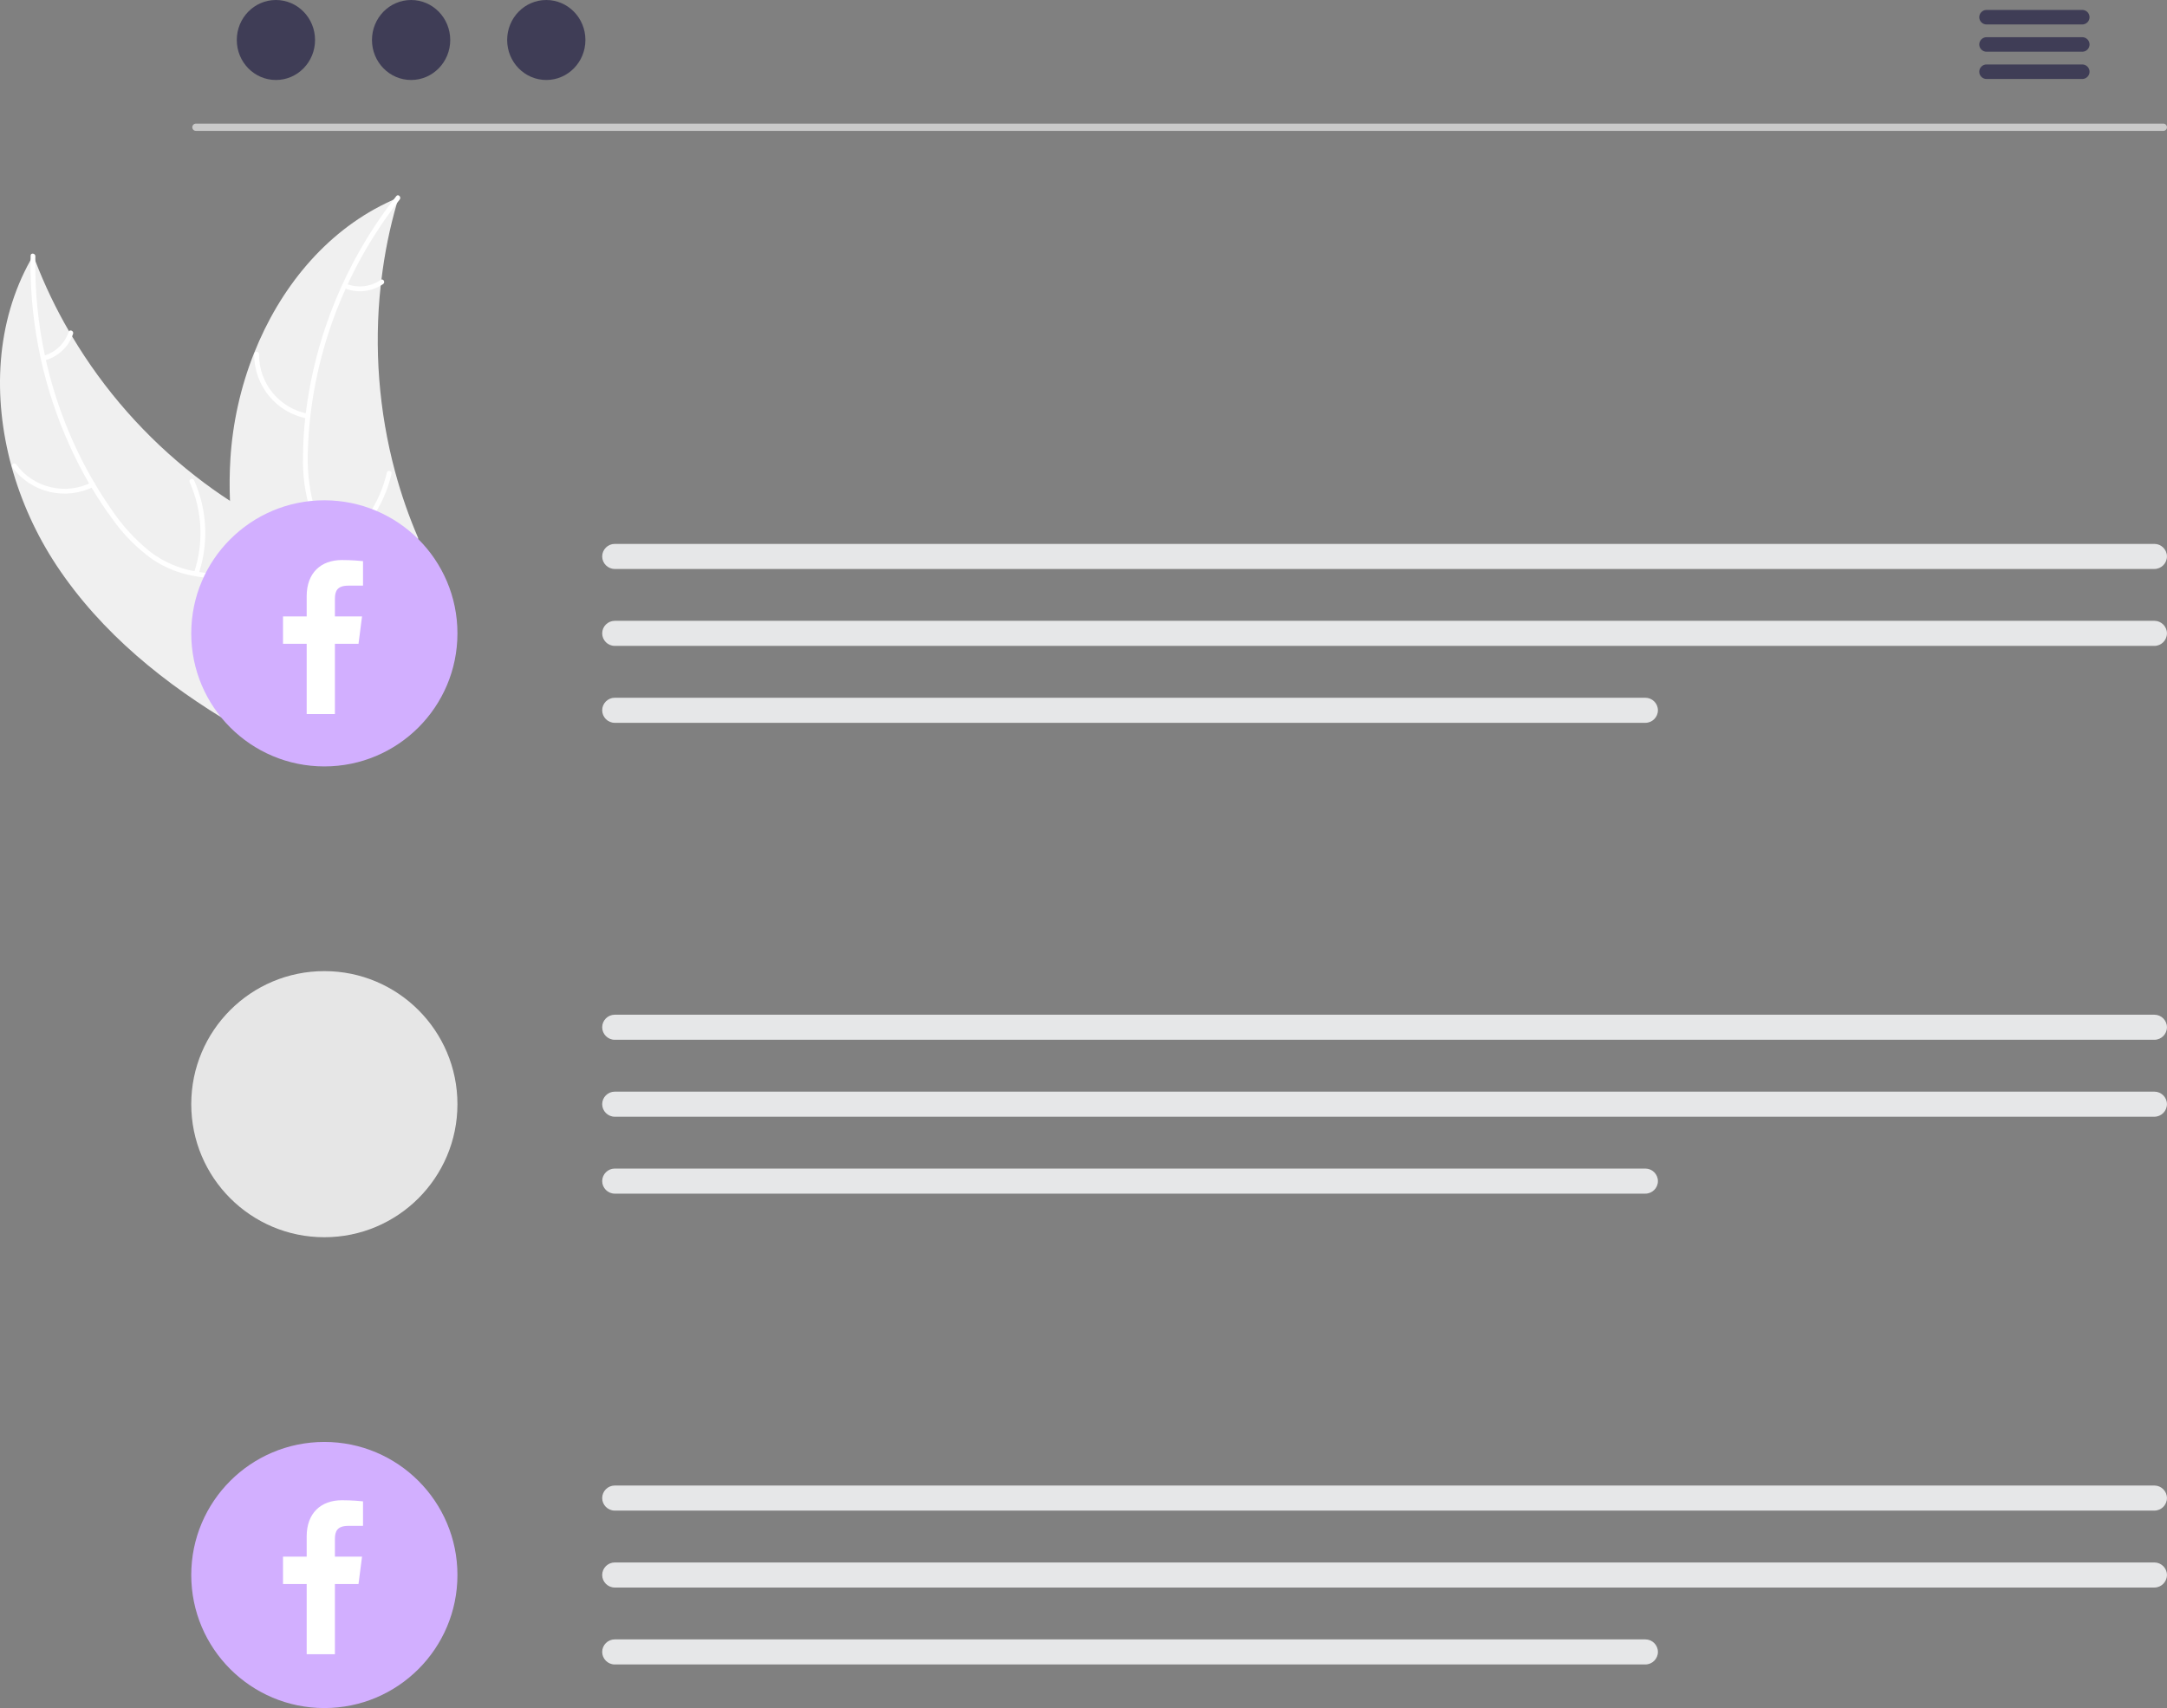 <svg xmlns="http://www.w3.org/2000/svg" xmlns:xlink="http://www.w3.org/1999/xlink" xmlns:serif="http://www.serif.com/" width="100%" height="100%" viewBox="0 0 605 477" xml:space="preserve" style="fill-rule:evenodd;clip-rule:evenodd;stroke-linejoin:round;stroke-miterlimit:2;"><rect x="0" y="0" width="605" height="477" fill="#808080" stroke="none"/>    <g transform="matrix(1,0,0,1,-266.183,0)">        <g transform="matrix(1,0,0,1,-164.411,-124.459)">            <path d="M433.829,254.781C436.533,264.556 440.755,273.846 446.339,282.311C458.819,301.181 476.679,315.611 496.309,327.161C497.669,327.971 499.049,328.761 500.429,329.541L514.199,329.541L514.679,328.441L514.679,328.431L515.239,327.161L515.309,327.011L515.339,327.161L515.89,329.541L522.649,329.541C523.209,328.751 523.759,327.961 524.299,327.161C525.089,325.991 525.849,324.811 526.569,323.611C527.84,321.512 528.976,319.334 529.969,317.091C530.089,316.841 530.189,316.591 530.289,316.341L529.839,315.851L531.709,307.671L527.949,307.051L532.069,294.341C531.919,293.871 531.749,293.401 531.569,292.931C529.259,287.081 524.919,282.711 519.769,279.041C514.469,275.251 508.299,272.211 502.629,269.051C499.969,267.561 497.349,265.991 494.799,264.331L494.799,264.321C491.539,262.211 488.376,259.954 485.309,257.551C485.257,257.518 485.207,257.481 485.159,257.441C485.117,257.411 485.077,257.377 485.039,257.341C471.291,246.6 459.657,233.4 450.729,218.411C450.724,218.411 450.719,218.407 450.719,218.401C450.419,217.921 450.139,217.441 449.859,216.951L449.859,216.941C446.203,210.653 443.057,204.082 440.449,197.291L440.449,197.281C440.249,196.781 440.069,196.281 439.879,195.781C439.619,196.221 439.369,196.661 439.129,197.101C439.124,197.101 439.119,197.105 439.119,197.111C429.419,214.461 428.499,235.361 433.829,254.781Z" style="fill:rgb(240,240,240);fill-rule:nonzero;"></path>        </g>        <g transform="matrix(1,0,0,1,-164.411,-124.459)">            <path d="M439.12,197.111C439.022,206.37 439.985,215.611 441.989,224.651C442.89,228.788 444.012,232.874 445.349,236.891C447.946,244.75 451.341,252.323 455.479,259.491C455.709,259.881 455.929,260.261 456.169,260.641L456.169,260.651C457.938,263.633 459.857,266.524 461.919,269.311C465.04,273.751 468.895,277.627 473.319,280.771C476.933,283.158 481.02,284.738 485.299,285.401C486.099,285.551 486.919,285.661 487.749,285.761C491.06,286.151 494.479,286.301 497.759,287.001C499.421,287.329 501.038,287.849 502.58,288.551C507.86,291.001 510.83,296.131 512.13,301.611C512.36,302.571 512.539,303.541 512.679,304.511C513.769,311.961 512.569,319.701 513.189,327.161C513.259,327.951 513.349,328.751 513.459,329.541L514.199,329.541L514.679,328.441L514.679,328.431C514.63,328.011 514.589,327.591 514.549,327.161C514.309,323.496 514.279,319.82 514.459,316.151C514.499,314.501 514.529,312.841 514.509,311.181C514.489,309.851 514.439,308.521 514.339,307.201L514.339,307.191C514.269,306.371 514.189,305.561 514.079,304.751C513.762,302.271 513.151,299.837 512.259,297.501C510.501,292.635 506.743,288.746 501.939,286.821C500.488,286.277 498.992,285.859 497.469,285.571C494.119,284.931 490.659,284.771 487.289,284.351C486.929,284.311 486.569,284.261 486.219,284.201C485.769,284.131 485.329,284.051 484.889,283.971C480.48,283.188 476.315,281.383 472.729,278.701C468.468,275.327 464.763,271.305 461.749,266.781C460.109,264.431 458.549,262.031 457.099,259.561C457.099,259.555 457.095,259.551 457.09,259.551L457.089,259.551C457.019,259.431 456.949,259.321 456.879,259.201L456.869,259.181C450.65,248.552 446.11,237.026 443.409,225.011C443.319,224.571 443.219,224.131 443.119,223.691C441.263,215.016 440.368,206.162 440.449,197.291L440.449,197.281C440.449,196.861 440.459,196.451 440.469,196.031C440.489,195.171 439.159,194.981 439.139,195.841C439.129,196.261 439.119,196.681 439.129,197.101C439.124,197.101 439.12,197.105 439.12,197.111Z" style="fill:white;fill-rule:nonzero;"></path>        </g>        <g transform="matrix(1,0,0,1,-164.411,-124.459)">            <path d="M456.74,260.37C448.904,264.35 439.241,262.044 434.046,254.954C433.537,254.255 434.6,253.431 435.11,254.132C439.936,260.745 448.953,262.877 456.23,259.126C456.999,258.731 457.505,259.977 456.74,260.37Z" style="fill:white;fill-rule:nonzero;"></path>        </g>        <g transform="matrix(1,0,0,1,-164.411,-124.459)">            <path d="M484.761,284.369C487.545,276.091 487.105,267.059 483.532,259.09C483.177,258.301 484.421,257.791 484.775,258.58C488.479,266.88 488.917,276.28 486.001,284.888C485.722,285.709 484.484,285.185 484.761,284.369Z" style="fill:white;fill-rule:nonzero;"></path>        </g>        <g transform="matrix(1,0,0,1,-164.411,-124.459)">            <path d="M442.733,223.814C446.042,222.917 448.685,220.411 449.755,217.154C450.023,216.331 451.262,216.855 450.995,217.673C449.796,221.264 446.888,224.034 443.243,225.057C442.902,225.185 442.515,225.023 442.366,224.69C442.228,224.349 442.393,223.955 442.733,223.814Z" style="fill:white;fill-rule:nonzero;"></path>        </g>        <g transform="matrix(1,0,0,1,-164.411,-124.459)">            <path d="M494.799,264.321L494.799,264.331C495.11,271.472 496.003,278.576 497.469,285.571L497.469,285.581C497.549,286.061 497.659,286.531 497.759,287.001C500.173,297.82 503.557,308.399 507.869,318.611C509.059,321.491 510.306,324.341 511.609,327.161C511.969,327.961 512.339,328.751 512.719,329.541L514.199,329.541L514.679,328.441L514.679,328.431L515.239,327.161L515.309,327.011L515.339,327.161L515.89,329.541L530.189,329.541L532.969,327.161L537.019,323.691L531.359,317.511L530.429,316.491L530.289,316.341L529.839,315.851L531.709,307.671L527.949,307.051L532.069,294.341L534.019,288.331L534.509,286.821L537.359,278.031L545.959,279.641L547.359,274.741C544.782,268.766 542.636,262.613 540.939,256.331C540.929,256.281 540.909,256.241 540.899,256.191C536.356,239.269 534.993,221.65 536.879,204.231L536.879,204.221C536.939,203.661 537.009,203.091 537.089,202.541L537.089,202.521C537.947,195.302 539.391,188.165 541.409,181.181C541.55,180.651 541.709,180.131 541.86,179.611C541.399,179.811 540.95,180.001 540.489,180.201L540.479,180.211L540.459,180.211C539.729,180.531 538.999,180.871 538.29,181.231C521.229,189.521 508.68,205.081 501.55,223.021C501.53,223.071 501.51,223.111 501.489,223.161C497.769,232.566 495.552,242.497 494.919,252.591C494.68,256.496 494.64,260.412 494.799,264.321Z" style="fill:rgb(240,240,240);fill-rule:nonzero;"></path>        </g>        <g transform="matrix(1,0,0,1,-164.411,-124.459)">            <path d="M520.749,329.541L522.329,329.541C522.829,328.731 523.369,327.941 523.909,327.161C524.769,325.951 525.656,324.768 526.569,323.611C527.359,322.611 528.149,321.621 528.939,320.631C529.759,319.601 530.569,318.571 531.359,317.511L530.429,316.491C530.279,316.691 530.129,316.891 529.969,317.091C527.409,320.461 524.64,323.701 522.269,327.161C521.739,327.941 521.229,328.731 520.749,329.541Z" style="fill:white;fill-rule:nonzero;"></path>        </g>        <g transform="matrix(1,0,0,1,-164.411,-124.459)">            <path d="M542.191,180.17C541.931,180.5 541.661,180.84 541.411,181.18C539.461,183.71 537.618,186.32 535.881,189.01C532.788,193.756 530.041,198.719 527.661,203.86C527.471,204.26 527.281,204.67 527.101,205.08C522.009,216.313 518.689,228.269 517.261,240.52C517.241,240.64 517.231,240.75 517.221,240.87C516.891,243.73 516.678,246.6 516.581,249.48C516.262,254.903 516.799,260.343 518.171,265.6C518.371,266.29 518.591,266.97 518.831,267.63C519.433,269.247 520.186,270.804 521.081,272.28C521.725,273.357 522.439,274.389 523.221,275.37C523.691,275.97 524.181,276.56 524.701,277.13C525.001,277.46 525.311,277.79 525.621,278.12C525.881,278.37 526.131,278.63 526.391,278.88C529.091,281.5 532.071,283.93 534.511,286.82L534.021,288.33C531.671,285.35 528.641,282.88 525.911,280.28C524.198,278.668 522.637,276.901 521.251,275C521.071,274.74 520.881,274.48 520.711,274.21C519.785,272.856 518.985,271.42 518.321,269.92C517.981,269.17 517.671,268.4 517.391,267.6C515.758,262.429 515.014,257.019 515.191,251.6C515.224,248.128 515.43,244.66 515.811,241.21C515.851,240.76 515.901,240.32 515.961,239.87C516.975,231.656 518.825,223.568 521.481,215.73C524.843,205.786 529.468,196.316 535.241,187.55C536.891,185.04 538.641,182.59 540.491,180.2C540.731,179.87 540.981,179.55 541.241,179.22C541.771,178.54 542.721,179.49 542.191,180.17Z" style="fill:white;fill-rule:nonzero;"></path>        </g>        <g transform="matrix(1,0,0,1,-164.411,-124.459)">            <path d="M516.437,241.336C507.784,239.796 501.457,232.137 501.578,223.348C501.586,222.985 501.887,222.691 502.25,222.691C502.607,222.691 502.905,222.975 502.922,223.332C502.794,231.518 508.71,238.65 516.779,240.036C517.631,240.184 517.285,241.483 516.437,241.336Z" style="fill:white;fill-rule:nonzero;"></path>        </g>        <g transform="matrix(1,0,0,1,-164.411,-124.459)">            <path d="M524.361,277.369C531.568,272.435 536.655,264.959 538.599,256.445C538.791,255.601 540.091,255.943 539.899,256.786C537.859,265.643 532.55,273.412 525.039,278.529C524.322,279.017 523.649,277.854 524.361,277.369Z" style="fill:white;fill-rule:nonzero;"></path>        </g>        <g transform="matrix(1,0,0,1,-164.411,-124.459)">            <path d="M527.263,203.715C530.444,204.991 534.064,204.581 536.879,202.626C537.589,202.129 538.262,203.293 537.557,203.786C534.437,205.932 530.448,206.392 526.921,205.015C526.572,204.911 526.361,204.549 526.442,204.194C526.537,203.839 526.906,203.623 527.263,203.715Z" style="fill:white;fill-rule:nonzero;"></path>        </g>        <circle cx="356.736" cy="176.874" r="37.158" style="fill:rgb(210,175,255);"></circle>        <g transform="matrix(1,0,0,1,-164.411,-124.459)">            <g transform="matrix(0.262,0,0,0.262,489.16,273.214)">                <path d="M133.346,193.308L133.346,118.435L158.498,118.435L162.258,89.264L133.346,89.264L133.346,70.659C133.346,62.232 135.745,56.462 147.802,56.462L163.295,56.462L163.295,30.338C160.637,30.014 151.432,29.171 140.801,29.171C118.501,29.171 103.267,42.784 103.267,67.742L103.267,89.264L78.05,89.264L78.05,118.435L103.267,118.435L103.267,193.308L133.346,193.308Z" style="fill:white;"></path>            </g>        </g>        <g transform="matrix(1,0,0,1,-164.411,-124.459)">            <path d="M1032.08,283.35L602.219,283.35C600.299,283.35 598.719,281.77 598.719,279.85C598.719,277.93 600.299,276.35 602.219,276.35L1032.08,276.35C1034,276.35 1035.58,277.93 1035.58,279.85C1035.58,281.77 1034,283.35 1032.08,283.35Z" style="fill:rgb(230,231,232);fill-rule:nonzero;"></path>        </g>        <g transform="matrix(1,0,0,1,-164.411,-124.459)">            <path d="M1032.08,304.833L602.219,304.833C600.299,304.833 598.719,303.253 598.719,301.333C598.719,299.413 600.299,297.833 602.219,297.833L1032.08,297.833C1034,297.833 1035.58,299.413 1035.58,301.333C1035.58,303.253 1034,304.833 1032.08,304.833Z" style="fill:rgb(230,231,232);fill-rule:nonzero;"></path>        </g>        <g transform="matrix(1,0,0,1,-164.411,-124.459)">            <path d="M889.965,326.316L602.219,326.316C600.299,326.316 598.719,324.736 598.719,322.816C598.719,320.896 600.299,319.316 602.219,319.316L889.965,319.316C891.885,319.316 893.465,320.896 893.465,322.816C893.465,324.736 891.885,326.316 889.965,326.316Z" style="fill:rgb(230,231,232);fill-rule:nonzero;"></path>        </g>        <circle cx="356.736" cy="308.356" r="37.158" style="fill:rgb(230,230,230);"></circle>        <g transform="matrix(1,0,0,1,-164.411,-124.459)">            <path d="M1032.08,414.832L602.219,414.832C600.299,414.832 598.719,413.252 598.719,411.332C598.719,409.412 600.299,407.832 602.219,407.832L1032.08,407.832C1034,407.832 1035.58,409.412 1035.58,411.332C1035.58,413.252 1034,414.832 1032.08,414.832Z" style="fill:rgb(230,231,232);fill-rule:nonzero;"></path>        </g>        <g transform="matrix(1,0,0,1,-164.411,-124.459)">            <path d="M1032.08,436.316L602.219,436.316C600.299,436.316 598.719,434.736 598.719,432.816C598.719,430.896 600.299,429.316 602.219,429.316L1032.08,429.316C1034,429.316 1035.58,430.896 1035.58,432.816C1035.58,434.736 1034,436.316 1032.08,436.316Z" style="fill:rgb(230,231,232);fill-rule:nonzero;"></path>        </g>        <g transform="matrix(1,0,0,1,-164.411,-124.459)">            <path d="M889.965,457.799L602.219,457.799C600.299,457.799 598.719,456.219 598.719,454.299C598.719,452.378 600.299,450.799 602.219,450.799L889.965,450.799C891.885,450.799 893.465,452.378 893.465,454.299C893.465,456.219 891.885,457.799 889.965,457.799Z" style="fill:rgb(230,231,232);fill-rule:nonzero;"></path>        </g>        <circle cx="356.736" cy="439.839" r="37.158" style="fill:rgb(210,175,255);"></circle>        <g transform="matrix(1,0,0,1,-164.411,-124.459)">            <path d="M1032.08,546.314L602.219,546.314C600.299,546.314 598.719,544.734 598.719,542.814C598.719,540.894 600.299,539.314 602.219,539.314L1032.08,539.314C1034,539.314 1035.58,540.894 1035.58,542.814C1035.58,544.734 1034,546.314 1032.08,546.314Z" style="fill:rgb(230,231,232);fill-rule:nonzero;"></path>        </g>        <g transform="matrix(1,0,0,1,-164.411,-124.459)">            <path d="M1032.08,567.798L602.219,567.798C600.299,567.798 598.719,566.218 598.719,564.298C598.719,562.378 600.299,560.798 602.219,560.798L1032.08,560.798C1034,560.798 1035.58,562.378 1035.58,564.298C1035.58,566.218 1034,567.798 1032.08,567.798Z" style="fill:rgb(230,231,232);fill-rule:nonzero;"></path>        </g>        <g transform="matrix(1,0,0,1,-164.411,-124.459)">            <path d="M889.965,589.281L602.219,589.281C600.299,589.281 598.719,587.701 598.719,585.781C598.719,583.861 600.299,582.281 602.219,582.281L889.965,582.281C891.885,582.281 893.465,583.861 893.465,585.781C893.465,587.701 891.885,589.281 889.965,589.281Z" style="fill:rgb(230,231,232);fill-rule:nonzero;"></path>        </g>        <g transform="matrix(1,0,0,1,-164.411,-124.459)">            <path d="M1034.6,161.012L485.272,161.012C484.724,160.999 484.279,160.545 484.279,159.996C484.279,159.448 484.724,158.993 485.272,158.981L1034.6,158.981C1035.14,158.993 1035.59,159.448 1035.59,159.996C1035.59,160.545 1035.14,160.999 1034.6,161.012Z" style="fill:rgb(202,202,202);fill-rule:nonzero;"></path>        </g>        <ellipse cx="343.216" cy="11.169" rx="10.925" ry="11.169" style="fill:rgb(63,61,86);"></ellipse>        <ellipse cx="380.958" cy="11.169" rx="10.925" ry="11.169" style="fill:rgb(63,61,86);"></ellipse>        <ellipse cx="418.7" cy="11.169" rx="10.925" ry="11.169" style="fill:rgb(63,61,86);"></ellipse>        <g transform="matrix(1,0,0,1,-164.411,-124.459)">            <path d="M1011.98,131.291L985.166,131.291C984.069,131.266 983.179,130.357 983.179,129.26C983.179,128.163 984.069,127.253 985.166,127.229L1011.98,127.229C1013.08,127.253 1013.97,128.163 1013.97,129.26C1013.97,130.357 1013.08,131.266 1011.98,131.291Z" style="fill:rgb(63,61,86);fill-rule:nonzero;"></path>        </g>        <g transform="matrix(1,0,0,1,-164.411,-124.459)">            <path d="M1011.98,138.906L985.166,138.906C984.069,138.882 983.179,137.972 983.179,136.875C983.179,135.778 984.069,134.869 985.166,134.844L1011.98,134.844C1013.08,134.869 1013.97,135.778 1013.97,136.875C1013.97,137.972 1013.08,138.882 1011.98,138.906Z" style="fill:rgb(63,61,86);fill-rule:nonzero;"></path>        </g>        <g transform="matrix(1,0,0,1,-164.411,-124.459)">            <path d="M1011.98,146.521L985.166,146.521C984.069,146.497 983.179,145.588 983.179,144.49C983.179,143.393 984.069,142.484 985.166,142.459L1011.98,142.459C1013.08,142.484 1013.97,143.393 1013.97,144.49C1013.97,145.588 1013.08,146.497 1011.98,146.521Z" style="fill:rgb(63,61,86);fill-rule:nonzero;"></path>        </g>        <g transform="matrix(0.262,0,0,0.262,324.749,411.322)">            <path d="M133.346,193.308L133.346,118.435L158.498,118.435L162.258,89.264L133.346,89.264L133.346,70.659C133.346,62.232 135.745,56.462 147.802,56.462L163.295,56.462L163.295,30.338C160.637,30.014 151.432,29.171 140.801,29.171C118.501,29.171 103.267,42.784 103.267,67.742L103.267,89.264L78.05,89.264L78.05,118.435L103.267,118.435L103.267,193.308L133.346,193.308Z" style="fill:white;"></path>        </g>    </g></svg>